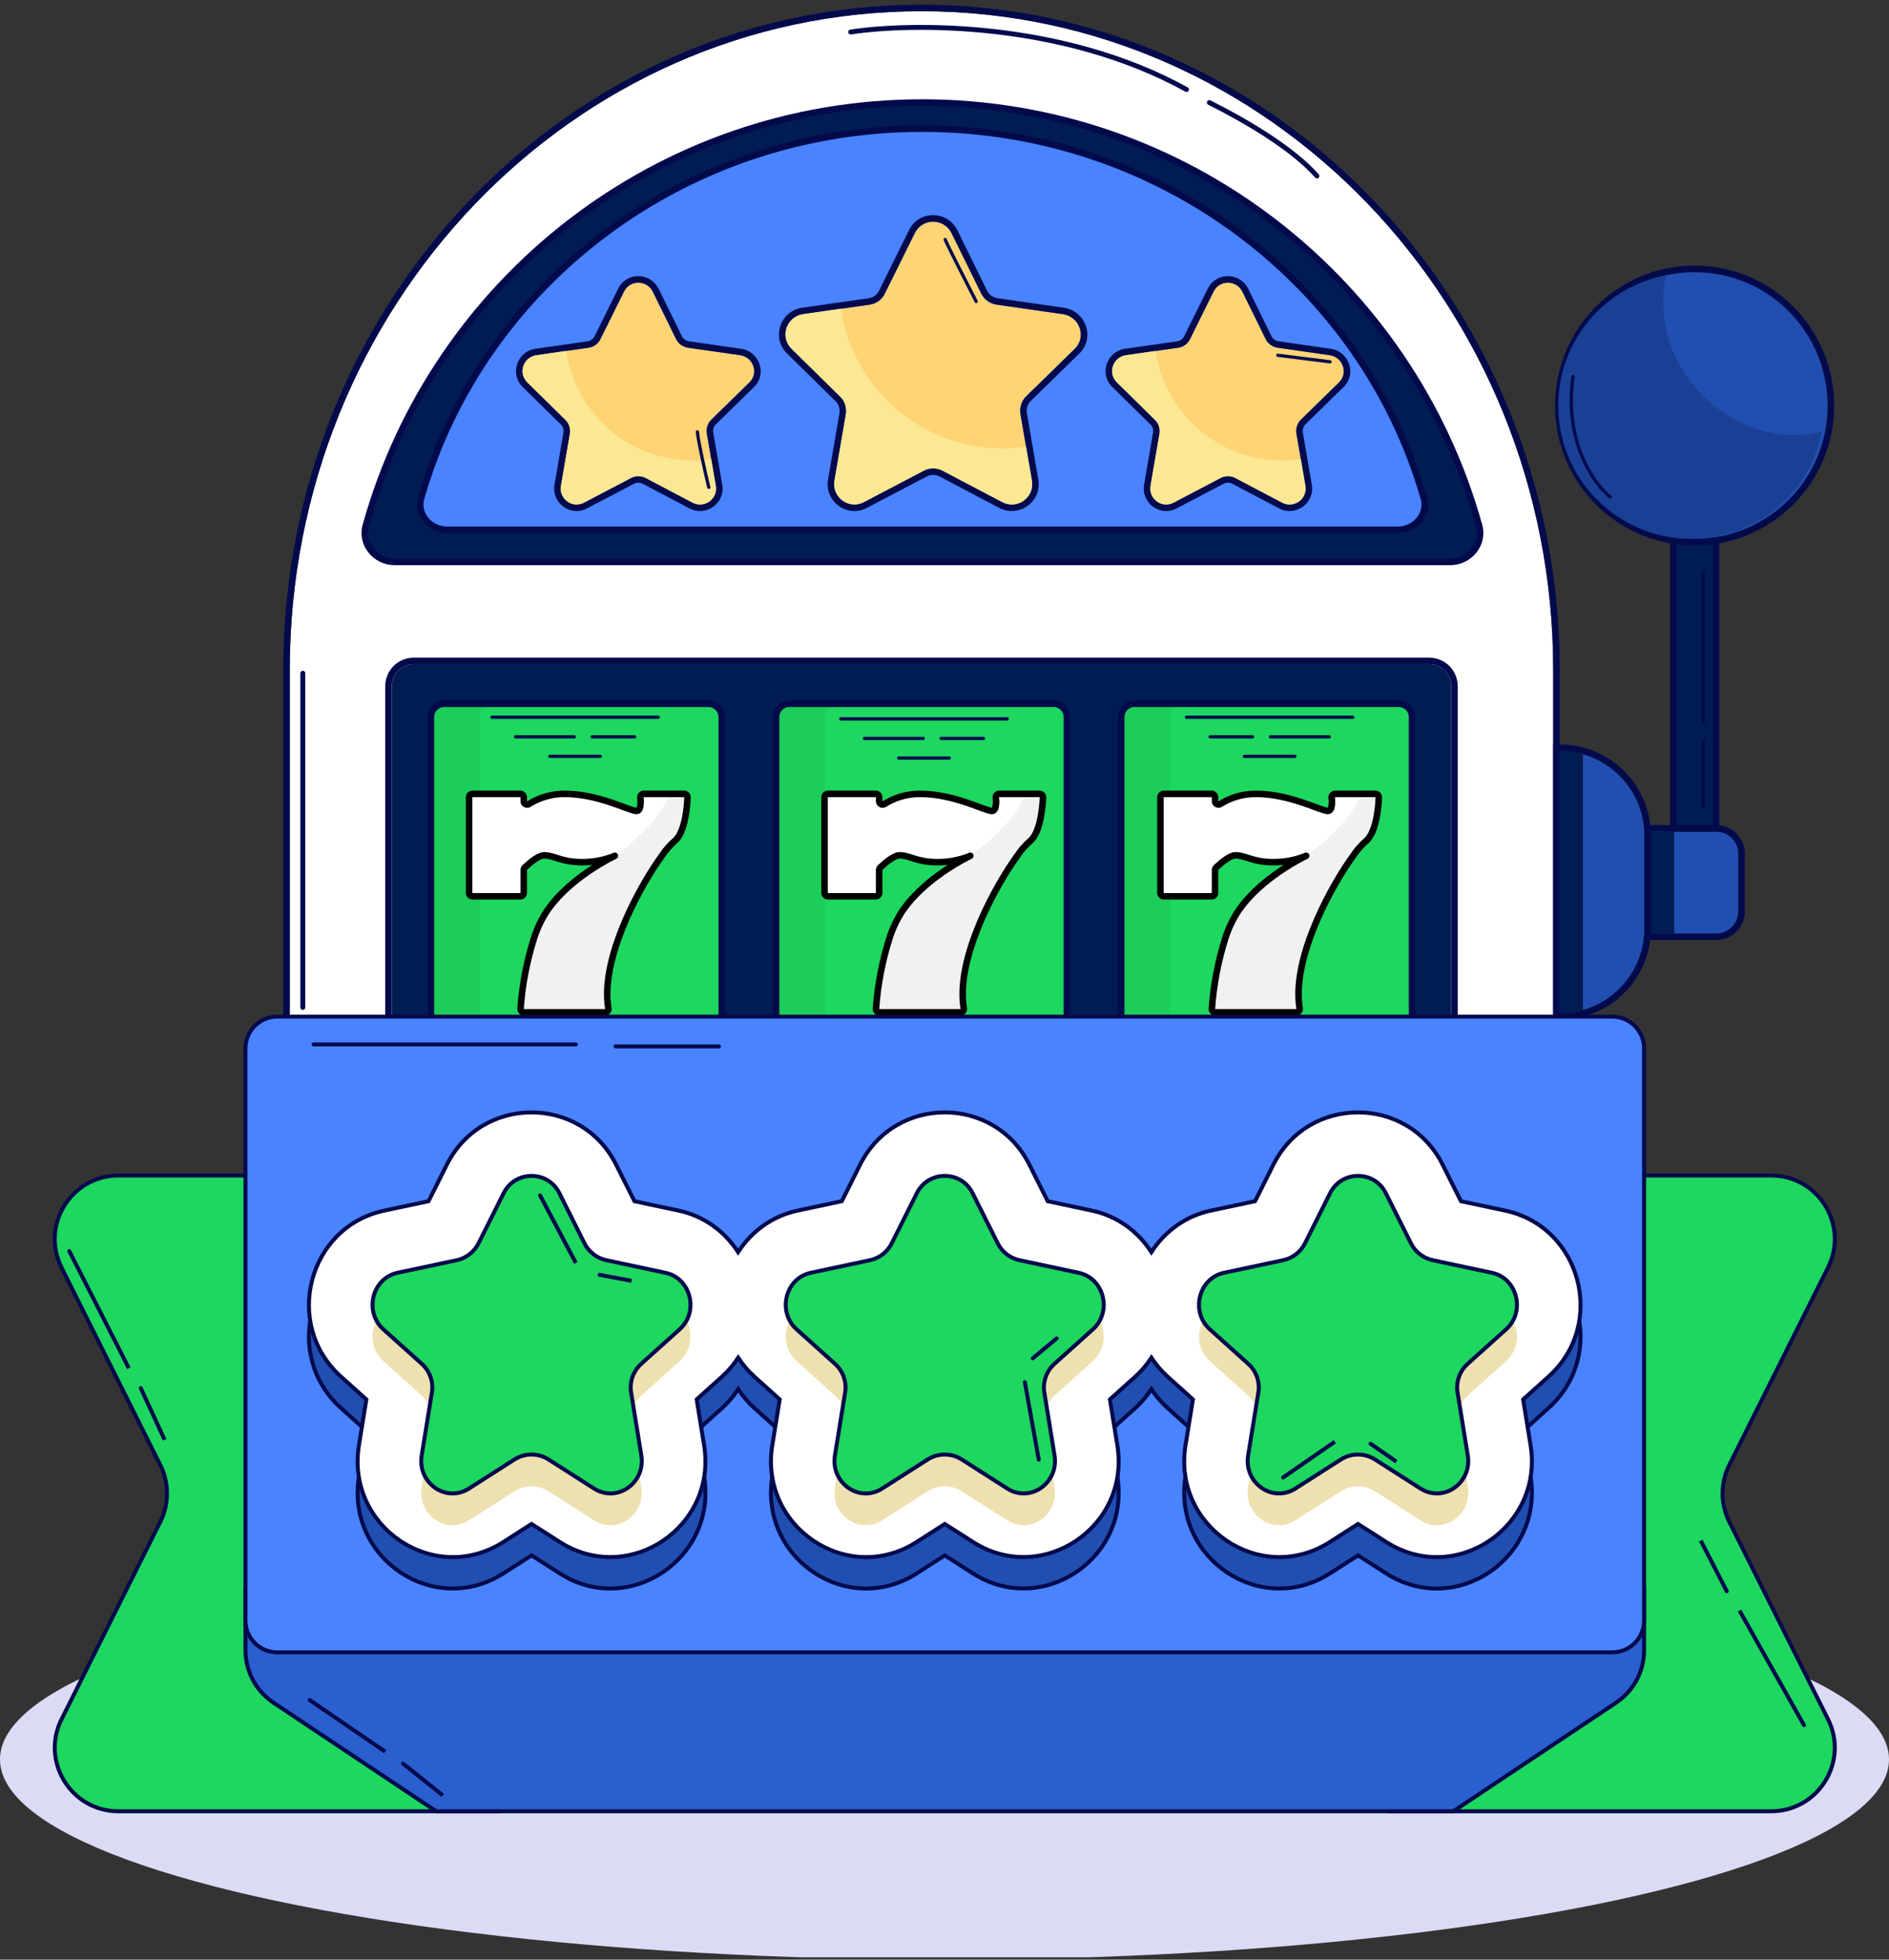 <?xml version="1.0" encoding="UTF-8"?>
<svg xmlns="http://www.w3.org/2000/svg" width="401" height="416" viewBox="0 0 401 416" fill="none">
  <rect x="0" y="0" width="401" height="416" fill="#333333" stroke="none"/>
  <g clip-path="url(#clip0_232_5887)">
    <ellipse cx="200.5" cy="373.5" rx="200.5" ry="42.5" fill="#DBDBF6"></ellipse>
    <path d="M329.72 142.268V272.877C329.72 278.303 325.465 282.742 320.265 282.742H70.962C65.763 282.742 61.508 278.303 61.508 272.877V142.268C61.508 65.027 121.541 2.385 195.567 2.385H195.661C269.687 2.385 329.72 65.027 329.72 142.268Z" fill="white"></path>
    <path fill-rule="evenodd" clip-rule="evenodd" d="M331.104 142.267V272.876C331.104 279.011 326.284 284.126 320.265 284.126H70.962C64.943 284.126 60.123 279.011 60.123 272.876V142.267C60.123 64.318 120.721 1 195.566 1H195.661C270.506 1 331.104 64.318 331.104 142.267ZM329.719 272.876V142.267C329.719 65.026 269.686 2.384 195.661 2.384H195.566C121.541 2.384 61.508 65.026 61.508 142.267V272.876C61.508 278.302 65.762 282.741 70.962 282.741H320.265C325.465 282.741 329.719 278.302 329.719 272.876Z" fill="#030A4C"></path>
    <path fill-rule="evenodd" clip-rule="evenodd" d="M329.72 253.049C329.683 258.442 325.443 262.842 320.266 262.842H70.963C65.763 262.842 61.509 258.404 61.509 252.978V142.164C61.509 142.256 61.508 142.348 61.508 142.44V273.049C61.508 278.476 65.763 282.914 70.963 282.914H320.266C325.465 282.914 329.72 278.476 329.72 273.049V253.049Z" fill="#FFB961"></path>
    <path d="M307.875 119.287H83.759C79.665 119.287 76.516 115.403 77.67 111.519C92.052 59.768 139.499 21.768 195.764 21.768C252.03 21.768 299.582 59.768 313.964 111.519C315.118 115.403 311.969 119.287 307.875 119.287Z" fill="#001C52" stroke="#030A4C" stroke-width="1.384"></path>
    <path d="M296.743 112.466H94.899C91.212 112.466 88.376 109.074 89.415 105.682C102.367 60.491 145.1 27.308 195.773 27.308C246.447 27.308 289.274 60.491 302.226 105.682C303.266 109.074 300.43 112.466 296.743 112.466Z" fill="#4983FF" stroke="#030A4C" stroke-width="1.384"></path>
    <path d="M308.07 145.713V237.228C308.07 239.875 305.989 241.955 303.343 241.955H87.885C85.238 241.955 83.157 239.875 83.157 237.228V145.713C83.157 143.066 85.238 140.986 87.885 140.986H303.343C305.989 140.986 308.07 143.066 308.07 145.713Z" fill="#001C52"></path>
    <path fill-rule="evenodd" clip-rule="evenodd" d="M309.454 145.713V237.228C309.454 240.639 306.754 243.339 303.343 243.339H87.885C84.473 243.339 81.773 240.639 81.773 237.228V145.713C81.773 142.3 84.473 139.601 87.885 139.601H303.343C306.754 139.601 309.454 142.3 309.454 145.713ZM308.07 237.228V145.713C308.07 143.065 305.989 140.986 303.343 140.986H87.885C85.238 140.986 83.157 143.065 83.157 145.713V237.228C83.157 239.875 85.238 241.955 87.885 241.955H303.343C305.989 241.955 308.07 239.875 308.07 237.228Z" fill="#030A4C"></path>
    <path d="M153.212 152.232V230.701C153.212 232.267 151.942 233.537 150.376 233.537H94.313C92.747 233.537 91.477 232.267 91.477 230.701V152.232C91.477 150.665 92.747 149.396 94.313 149.396H150.376C151.942 149.396 153.212 150.665 153.212 152.232Z" fill="#1DD75E" stroke="#030A4C" stroke-width="1.384"></path>
    <path d="M104.677 233.551H94.311C92.773 233.551 91.503 232.281 91.503 230.676V152.234C91.503 150.696 92.773 149.425 94.311 149.425H104.677C103.139 149.425 101.868 150.696 101.868 152.234V230.676C101.868 232.281 103.139 233.551 104.677 233.551Z" fill="black" fill-opacity="0.05"></path>
    <path d="M226.482 152.232V230.701C226.482 232.267 225.212 233.537 223.646 233.537H167.583C166.016 233.537 164.747 232.267 164.747 230.701V152.232C164.747 150.665 166.016 149.396 167.583 149.396H223.646C225.212 149.396 226.482 150.665 226.482 152.232Z" fill="#1DD75E" stroke="#030A4C" stroke-width="1.384"></path>
    <path d="M177.969 233.551H167.604C165.999 233.551 164.729 232.281 164.729 230.676V152.234C164.729 150.696 165.999 149.425 167.604 149.425H177.969C176.364 149.425 175.094 150.696 175.094 152.234V230.676C175.094 232.281 176.364 233.551 177.969 233.551Z" fill="black" fill-opacity="0.05"></path>
    <path d="M299.75 152.232V230.701C299.75 232.267 298.481 233.537 296.914 233.537H240.851C239.285 233.537 238.015 232.267 238.015 230.701V152.232C238.015 150.665 239.285 149.396 240.851 149.396H296.914C298.481 149.396 299.75 150.665 299.75 152.232Z" fill="#1DD75E" stroke="#030A4C" stroke-width="1.384"></path>
    <path d="M251.194 233.551H240.829C239.291 233.551 238.02 232.281 238.02 230.676V152.234C238.02 150.696 239.291 149.425 240.829 149.425H251.194C249.656 149.425 248.385 150.696 248.385 152.234V230.676C248.385 232.281 249.656 233.551 251.194 233.551Z" fill="black" fill-opacity="0.05"></path>
    <path d="M349.066 177.379V197.138C349.066 207.059 341.024 215.101 331.104 215.101L331.103 159.417C341.024 159.417 349.066 167.459 349.066 177.379Z" fill="#214FB1"></path>
    <path fill-rule="evenodd" clip-rule="evenodd" d="M329.719 216.486L329.719 158.032H331.104C341.789 158.032 350.451 166.694 350.451 177.379V197.138C350.451 207.824 341.789 216.486 331.104 216.486H329.719ZM332.488 215.049C332.032 215.083 331.57 215.101 331.104 215.101C331.104 215.101 331.104 215.101 331.104 215.101L331.104 159.417C331.57 159.417 332.031 159.434 332.488 159.469C341.762 160.176 349.067 167.925 349.067 177.379V197.138C349.067 206.593 341.762 214.342 332.488 215.049Z" fill="#030A4C"></path>
    <path d="M336.036 160.057V214.425C334.498 214.826 332.827 215.094 331.088 215.094V159.389C332.827 159.389 334.498 159.656 336.036 160.057Z" fill="#001C52"></path>
    <path d="M369.011 181.258V193.454C369.011 196.065 366.895 198.181 364.284 198.181H351.144V176.531H364.284C366.895 176.531 369.011 178.648 369.011 181.258Z" fill="#214FB1"></path>
    <path fill-rule="evenodd" clip-rule="evenodd" d="M349.759 199.566V175.147H364.284C367.66 175.147 370.396 177.883 370.396 181.258V193.455C370.396 196.83 367.66 199.566 364.284 199.566H349.759ZM369.011 193.455V181.258C369.011 178.648 366.895 176.531 364.284 176.531H351.144V198.182H364.284C366.895 198.182 369.011 196.065 369.011 193.455Z" fill="#030A4C"></path>
    <path d="M350.46 176.512H355.409V198.179H350.46V176.512Z" fill="#001C52"></path>
    <path d="M355.211 99.732H364.286V175.84H355.211V99.732Z" fill="#001C52" stroke="#030A4C" stroke-width="1.384"></path>
    <path d="M361.593 157.447V171.292" stroke="#030A4C" stroke-width="0.692" stroke-linecap="round"></path>
    <path d="M387.982 86.156C387.982 101.679 375.396 114.404 359.734 114.404C344.072 114.404 331.486 101.679 331.486 86.156C331.486 70.494 344.072 57.769 359.734 57.769C375.396 57.769 387.982 70.494 387.982 86.156Z" fill="#214FB1"></path>
    <path fill-rule="evenodd" clip-rule="evenodd" d="M389.367 86.155C389.367 102.438 376.165 115.788 359.734 115.788C343.303 115.788 330.102 102.438 330.102 86.155C330.102 69.737 343.299 56.383 359.734 56.383C376.17 56.383 389.367 69.737 389.367 86.155ZM359.734 114.403C375.396 114.403 387.982 101.678 387.982 86.155C387.982 70.493 375.396 57.768 359.734 57.768C344.072 57.768 331.486 70.493 331.486 86.155C331.486 101.678 344.072 114.403 359.734 114.403Z" fill="#030A4C"></path>
    <path d="M386.721 91.584C384.327 104.56 372.864 114.385 359.007 114.385C343.386 114.385 330.789 101.662 330.789 86.167C330.789 72.311 340.615 60.847 353.716 58.453C353.212 60.217 353.086 61.981 353.086 63.87C353.086 83.331 372.206 95.737 386.721 91.584Z" fill="#194095"></path>
    <path d="M151.023 89.066C150.228 89.817 149.875 90.966 150.051 92.071L151.951 103.116C152.437 105.9 149.521 108.021 147.003 106.695L137.106 101.482C136.089 100.951 134.896 100.951 133.925 101.482L123.983 106.695C121.509 108.021 118.593 105.9 119.079 103.116L120.979 92.071C121.156 90.966 120.802 89.817 119.963 89.066L111.966 81.202C109.933 79.258 111.038 75.855 113.821 75.414L124.955 73.823C126.06 73.646 126.988 72.984 127.474 71.967L132.466 61.894C133.704 59.375 137.282 59.375 138.564 61.894L143.512 71.967C143.998 72.984 144.97 73.646 146.075 73.823L157.165 75.414C159.948 75.855 161.097 79.258 159.065 81.202L151.023 89.066Z" fill="#FFD475"></path>
    <path fill-rule="evenodd" clip-rule="evenodd" d="M151.983 90.064L151.974 90.073C151.541 90.482 151.309 91.156 151.417 91.845L153.315 102.878C153.315 102.879 153.315 102.879 153.315 102.88C154 106.806 149.884 109.776 146.358 107.921L136.465 102.709C136.464 102.709 136.464 102.709 136.463 102.708C135.84 102.384 135.137 102.397 134.588 102.697L134.578 102.703L124.637 107.916C124.635 107.917 124.633 107.918 124.631 107.919C121.127 109.79 117.035 106.782 117.715 102.88C117.715 102.88 117.715 102.879 117.715 102.879L119.613 91.845C119.72 91.161 119.492 90.503 119.039 90.098L119.015 90.076L111.001 82.195C108.126 79.433 109.729 74.662 113.605 74.046L113.615 74.045L124.747 72.455C125.42 72.344 125.946 71.954 126.225 71.37L126.229 71.362L131.224 61.283C131.224 61.283 131.225 61.282 131.225 61.281C132.979 57.715 138.013 57.757 139.798 61.266L139.802 61.275L144.758 71.364L144.761 71.37C145.03 71.932 145.585 72.34 146.284 72.455L157.372 74.045L157.382 74.046C161.222 74.656 162.931 79.41 160.028 82.197L151.983 90.064ZM159.065 81.202C161.097 79.258 159.948 75.856 157.165 75.414L146.075 73.823C144.97 73.647 143.998 72.984 143.512 71.968L138.564 61.894C137.283 59.376 133.704 59.376 132.467 61.894L127.474 71.968C126.988 72.984 126.06 73.647 124.955 73.823L113.822 75.414C111.038 75.856 109.933 79.258 111.966 81.202L119.963 89.066C120.802 89.817 121.156 90.966 120.979 92.071L119.079 103.117C118.593 105.9 121.509 108.021 123.984 106.695L133.925 101.482C134.897 100.951 136.09 100.951 137.106 101.482L147.003 106.695C149.521 108.021 152.437 105.9 151.951 103.117L150.051 92.071C149.875 90.966 150.228 89.817 151.023 89.066L159.065 81.202Z" fill="#030A4C"></path>
    <path d="M147.003 106.698L137.106 101.484C136.09 100.954 134.897 100.954 133.925 101.484L123.984 106.698C121.51 108.023 118.594 105.903 119.08 103.119L120.98 92.073C121.156 90.969 120.803 89.82 119.963 89.069L111.966 81.204C109.934 79.26 111.039 75.858 113.822 75.416L120.184 74.488C122.084 87.655 133.439 97.773 147.18 97.773C148.461 97.773 149.743 97.684 150.98 97.463L151.952 103.119C152.438 105.903 149.522 108.023 147.003 106.698Z" fill="#FCE793"></path>
    <path d="M217.867 84.108C216.853 85.066 216.402 86.53 216.628 87.939L219.05 102.02C219.67 105.569 215.952 108.273 212.741 106.583L200.124 99.936C198.828 99.26 197.307 99.26 196.068 99.936L183.395 106.583C180.24 108.273 176.522 105.569 177.142 102.02L179.564 87.939C179.789 86.53 179.339 85.066 178.268 84.108L168.073 74.082C165.482 71.603 166.891 67.266 170.439 66.703L184.634 64.675C186.042 64.45 187.225 63.605 187.844 62.309L194.209 49.467C195.787 46.256 200.349 46.256 201.983 49.467L208.291 62.309C208.911 63.605 210.15 64.45 211.558 64.675L225.697 66.703C229.245 67.266 230.71 71.603 228.119 74.082L217.867 84.108Z" fill="#FFD475"></path>
    <path fill-rule="evenodd" clip-rule="evenodd" d="M218.826 85.107L218.817 85.115C218.166 85.731 217.837 86.721 217.993 87.713L220.413 101.783C220.413 101.783 220.413 101.784 220.413 101.784C221.232 106.475 216.314 110.029 212.096 107.809L199.483 101.164C199.482 101.164 199.481 101.164 199.48 101.163C198.577 100.693 197.547 100.707 196.731 101.152L196.721 101.158L184.048 107.804C184.046 107.805 184.044 107.806 184.042 107.807C179.858 110.043 174.964 106.452 175.777 101.785C175.777 101.784 175.778 101.784 175.778 101.783L178.198 87.713C178.354 86.725 178.028 85.752 177.345 85.14L177.321 85.119L167.108 75.076C163.674 71.78 165.581 66.073 170.222 65.336L170.232 65.335L184.425 63.307C185.401 63.148 186.182 62.575 186.595 61.713L186.599 61.704L192.966 48.857C192.967 48.856 192.967 48.855 192.967 48.855C195.062 44.596 201.079 44.638 203.216 48.84L203.221 48.848L209.537 61.706L209.54 61.713C209.942 62.553 210.764 63.144 211.767 63.307L225.903 65.335L225.913 65.336C230.518 66.067 232.543 71.757 229.081 75.077L218.826 85.107ZM228.118 74.082C230.709 71.604 229.245 67.267 225.696 66.704L211.558 64.676C210.15 64.45 208.91 63.606 208.291 62.31L201.982 49.467C200.349 46.257 195.786 46.257 194.209 49.467L187.844 62.31C187.224 63.606 186.041 64.45 184.633 64.676L170.439 66.704C166.89 67.267 165.482 71.604 168.073 74.082L178.268 84.109C179.338 85.067 179.789 86.531 179.564 87.939L177.141 102.021C176.522 105.57 180.24 108.273 183.394 106.584L196.068 99.937C197.307 99.261 198.828 99.261 200.123 99.937L212.741 106.584C215.951 108.273 219.669 105.57 219.049 102.021L216.627 87.939C216.402 86.531 216.853 85.067 217.867 84.109L228.118 74.082Z" fill="#030A4C"></path>
    <path d="M212.741 106.582L200.124 99.936C198.828 99.259 197.308 99.259 196.068 99.936L183.395 106.582C180.24 108.272 176.523 105.568 177.142 102.02L179.564 87.938C179.79 86.529 179.339 85.065 178.269 84.107L168.073 74.081C165.483 71.603 166.891 67.265 170.439 66.702L178.55 65.519C180.973 82.305 195.449 95.204 212.967 95.204C214.6 95.204 216.234 95.091 217.811 94.809L219.05 102.02C219.67 105.568 215.952 108.272 212.741 106.582Z" fill="#FCE793"></path>
    <path d="M276.181 89.066C275.385 89.817 275.032 90.966 275.208 92.071L277.108 103.116C277.594 105.9 274.678 108.021 272.16 106.695L262.263 101.482C261.247 100.951 260.054 100.951 259.082 101.482L249.141 106.695C246.666 108.021 243.75 105.9 244.236 103.116L246.136 92.071C246.313 90.966 245.959 89.817 245.12 89.066L237.123 81.202C235.091 79.258 236.195 75.855 238.979 75.414L250.113 73.823C251.217 73.646 252.145 72.984 252.631 71.967L257.624 61.894C258.861 59.375 262.44 59.375 263.721 61.894L268.669 71.967C269.155 72.984 270.127 73.646 271.232 73.823L282.322 75.414C285.105 75.855 286.254 79.258 284.222 81.202L276.181 89.066Z" fill="#FFD475"></path>
    <path fill-rule="evenodd" clip-rule="evenodd" d="M277.14 90.064L277.132 90.073C276.698 90.482 276.467 91.156 276.575 91.845L278.472 102.878C278.472 102.879 278.473 102.88 278.473 102.88C279.157 106.806 275.041 109.776 271.515 107.921L261.622 102.709C261.622 102.709 261.621 102.709 261.621 102.708C260.997 102.384 260.294 102.397 259.745 102.697L259.735 102.703L249.795 107.916C249.793 107.917 249.791 107.918 249.789 107.919C246.285 109.79 242.193 106.782 242.872 102.881C242.872 102.88 242.873 102.879 242.873 102.879L244.771 91.845C244.878 91.161 244.649 90.503 244.197 90.098L244.173 90.076L236.159 82.195C233.283 79.433 234.887 74.662 238.762 74.046L238.773 74.045L249.904 72.455C250.577 72.344 251.103 71.954 251.382 71.37L251.387 71.362L256.381 61.283C256.382 61.283 256.382 61.282 256.383 61.281C258.137 57.715 263.17 57.757 264.955 61.266L264.96 61.275L269.916 71.364L269.919 71.37C270.187 71.932 270.743 72.34 271.441 72.455L282.529 74.045L282.539 74.046C286.379 74.656 288.089 79.41 285.185 82.197L277.14 90.064ZM284.222 81.202C286.254 79.258 285.106 75.856 282.322 75.414L271.232 73.823C270.128 73.647 269.156 72.984 268.67 71.968L263.721 61.894C262.44 59.376 258.861 59.376 257.624 61.894L252.631 71.968C252.145 72.984 251.217 73.647 250.113 73.823L238.979 75.414C236.195 75.856 235.091 79.258 237.123 81.202L245.12 89.066C245.96 89.818 246.313 90.966 246.137 92.071L244.236 103.117C243.751 105.9 246.667 108.021 249.141 106.695L259.082 101.482C260.054 100.951 261.247 100.951 262.263 101.482L272.16 106.695C274.679 108.021 277.595 105.9 277.109 103.117L275.209 92.071C275.032 90.966 275.386 89.818 276.181 89.066L284.222 81.202Z" fill="#030A4C"></path>
    <path d="M272.159 106.698L262.263 101.484C261.246 100.954 260.053 100.954 259.082 101.484L249.14 106.698C246.666 108.023 243.75 105.903 244.236 103.119L246.136 92.073C246.313 90.969 245.959 89.82 245.12 89.069L237.122 81.204C235.09 79.26 236.195 75.858 238.978 75.416L245.34 74.488C247.241 87.655 258.595 97.773 272.336 97.773C273.618 97.773 274.899 97.684 276.136 97.463L277.108 103.119C277.594 105.903 274.678 108.023 272.159 106.698Z" fill="#FCE793"></path>
    <path d="M292.696 169.282C292.65 170.688 292.494 172.089 292.232 173.471C291.841 175.544 291.124 177.696 289.819 178.674C288.872 179.536 288.032 180.509 287.319 181.573C287.029 181.965 286.732 182.392 286.42 182.849C281.601 189.908 274.237 204.076 275.89 214.085C275.905 214.187 275.898 214.292 275.869 214.392C275.84 214.492 275.79 214.585 275.722 214.663C275.654 214.742 275.569 214.805 275.474 214.847C275.379 214.89 275.276 214.912 275.172 214.911H257.982C257.882 214.911 257.784 214.891 257.692 214.851C257.601 214.811 257.519 214.753 257.451 214.681C257.383 214.608 257.331 214.522 257.297 214.428C257.264 214.334 257.25 214.235 257.257 214.135C257.624 209.006 258.597 203.939 260.156 199.039C260.831 196.961 261.789 194.985 263.004 193.169C267.055 187.378 273.89 183.436 276.47 182.088C276.477 182.088 276.477 182.081 276.484 182.081C276.839 181.892 277.107 181.762 277.281 181.675C275.05 182.585 272.661 183.043 270.251 183.023C265.903 183.023 264.454 181.573 262.279 181.573C261.178 181.573 259.526 182.871 258.156 184.153C258.085 184.222 258.028 184.304 257.99 184.395C257.951 184.486 257.931 184.584 257.931 184.682V189.545C257.931 189.737 257.854 189.921 257.718 190.057C257.582 190.193 257.398 190.269 257.206 190.27H247.06C246.868 190.269 246.684 190.193 246.548 190.057C246.413 189.921 246.336 189.737 246.335 189.545V169.253C246.336 169.061 246.413 168.877 246.548 168.741C246.684 168.605 246.868 168.529 247.06 168.528H257.206C257.398 168.529 257.582 168.605 257.718 168.741C257.854 168.877 257.931 169.061 257.931 169.253V170.079C257.93 170.208 257.964 170.335 258.029 170.446C258.094 170.557 258.188 170.649 258.3 170.712C258.413 170.775 258.54 170.806 258.669 170.803C258.798 170.801 258.923 170.763 259.033 170.695C261.305 169.261 263.941 168.509 266.628 168.528C273.875 168.528 280.398 172.152 281.847 172.152C281.96 172.155 282.072 172.13 282.172 172.078C282.272 172.026 282.358 171.949 282.42 171.855C282.478 171.786 282.525 171.707 282.557 171.623C282.773 170.877 282.817 170.091 282.688 169.325C282.678 169.224 282.69 169.122 282.722 169.026C282.754 168.93 282.805 168.841 282.874 168.766C282.942 168.691 283.025 168.631 283.118 168.59C283.211 168.549 283.311 168.528 283.413 168.528H291.972C292.069 168.527 292.166 168.547 292.257 168.585C292.347 168.623 292.428 168.679 292.496 168.749C292.564 168.82 292.617 168.903 292.651 168.995C292.685 169.087 292.701 169.184 292.696 169.282Z" fill="white" stroke="black" stroke-width="1.384" stroke-linejoin="round"></path>
    <path opacity="0.2" d="M291.972 168.528H288.747C287.554 173.545 280.22 179.488 278.083 181.133C277.716 181.415 277.323 181.662 276.909 181.869C276.681 181.984 276.473 182.088 276.47 182.088C273.89 183.436 267.055 187.378 263.004 193.169C261.789 194.985 260.831 196.96 260.156 199.039C258.597 203.939 257.624 209.006 257.257 214.135C257.25 214.234 257.264 214.334 257.297 214.428C257.331 214.522 257.383 214.608 257.451 214.68C257.519 214.753 257.601 214.811 257.692 214.851C257.784 214.89 257.882 214.911 257.982 214.91H275.172C275.276 214.911 275.379 214.89 275.474 214.847C275.569 214.804 275.654 214.742 275.722 214.663C275.79 214.584 275.84 214.492 275.869 214.392C275.898 214.292 275.905 214.187 275.89 214.084C274.129 203.431 282.586 188.067 287.319 181.573C288.032 180.509 288.872 179.536 289.819 178.674C291.124 177.696 291.841 175.543 292.232 173.47C292.494 172.088 292.65 170.688 292.696 169.282C292.701 169.184 292.685 169.086 292.651 168.995C292.617 168.903 292.564 168.819 292.496 168.749C292.428 168.678 292.347 168.622 292.257 168.584C292.166 168.546 292.069 168.527 291.972 168.528Z" fill="black" fill-opacity="0.28"></path>
    <path d="M221.396 169.282C221.349 170.688 221.194 172.089 220.932 173.471C220.54 175.544 219.823 177.696 218.518 178.674C217.571 179.536 216.731 180.509 216.018 181.573C215.728 181.965 215.431 182.392 215.119 182.849C210.3 189.908 202.937 204.076 204.589 214.085C204.605 214.187 204.598 214.292 204.569 214.392C204.54 214.492 204.489 214.585 204.421 214.663C204.353 214.742 204.268 214.805 204.174 214.847C204.079 214.89 203.976 214.912 203.872 214.911H186.681C186.581 214.911 186.483 214.891 186.392 214.851C186.3 214.811 186.218 214.753 186.15 214.681C186.082 214.608 186.03 214.522 185.997 214.428C185.963 214.334 185.949 214.235 185.956 214.135C186.323 209.006 187.296 203.939 188.855 199.039C189.53 196.961 190.489 194.985 191.703 193.169C195.755 187.378 202.589 183.436 205.169 182.088C205.176 182.088 205.176 182.081 205.183 182.081C205.538 181.892 205.807 181.762 205.981 181.675C203.75 182.585 201.36 183.043 198.951 183.023C194.602 183.023 193.153 181.573 190.979 181.573C189.877 181.573 188.225 182.871 186.855 184.153C186.784 184.222 186.727 184.304 186.689 184.395C186.65 184.486 186.63 184.584 186.63 184.682V189.545C186.63 189.737 186.553 189.921 186.417 190.057C186.282 190.193 186.098 190.269 185.906 190.27H175.759C175.567 190.269 175.383 190.193 175.248 190.057C175.112 189.921 175.035 189.737 175.035 189.545V169.253C175.035 169.061 175.112 168.877 175.248 168.741C175.383 168.605 175.567 168.529 175.759 168.528H185.906C186.098 168.529 186.282 168.605 186.417 168.741C186.553 168.877 186.63 169.061 186.63 169.253V170.079C186.63 170.208 186.664 170.335 186.729 170.446C186.793 170.557 186.887 170.649 186.999 170.712C187.112 170.775 187.239 170.806 187.368 170.803C187.497 170.801 187.622 170.763 187.732 170.695C190.004 169.261 192.64 168.509 195.327 168.528C202.574 168.528 209.097 172.152 210.546 172.152C210.659 172.155 210.771 172.13 210.871 172.078C210.972 172.026 211.057 171.949 211.119 171.855C211.177 171.786 211.224 171.707 211.257 171.623C211.472 170.877 211.517 170.091 211.387 169.325C211.377 169.224 211.389 169.122 211.421 169.026C211.453 168.93 211.505 168.841 211.573 168.766C211.641 168.691 211.724 168.631 211.817 168.59C211.91 168.549 212.01 168.528 212.112 168.528H220.671C220.769 168.527 220.866 168.547 220.956 168.585C221.046 168.623 221.127 168.679 221.195 168.749C221.263 168.82 221.316 168.903 221.35 168.995C221.385 169.087 221.4 169.184 221.396 169.282Z" fill="white" stroke="black" stroke-width="1.384" stroke-linejoin="round"></path>
    <path opacity="0.2" d="M220.671 168.528H217.446C216.254 173.545 208.92 179.488 206.783 181.133C206.416 181.415 206.022 181.662 205.608 181.869C205.38 181.984 205.173 182.088 205.169 182.088C202.589 183.436 195.755 187.378 191.704 193.169C190.489 194.985 189.531 196.96 188.856 199.039C187.296 203.939 186.323 209.006 185.957 214.135C185.95 214.234 185.964 214.334 185.997 214.428C186.03 214.522 186.083 214.608 186.151 214.68C186.219 214.753 186.301 214.811 186.392 214.851C186.483 214.89 186.582 214.911 186.682 214.91H203.872C203.976 214.911 204.079 214.89 204.174 214.847C204.269 214.804 204.353 214.742 204.422 214.663C204.49 214.584 204.54 214.492 204.569 214.392C204.598 214.292 204.605 214.187 204.59 214.084C202.828 203.431 211.286 188.067 216.019 181.573C216.732 180.509 217.571 179.536 218.519 178.674C219.823 177.696 220.541 175.543 220.932 173.47C221.194 172.088 221.349 170.688 221.396 169.282C221.401 169.184 221.385 169.086 221.351 168.995C221.316 168.903 221.264 168.819 221.196 168.749C221.128 168.678 221.046 168.622 220.956 168.584C220.866 168.546 220.769 168.527 220.671 168.528Z" fill="black" fill-opacity="0.28"></path>
    <path d="M145.942 169.282C145.895 170.688 145.74 172.089 145.478 173.471C145.087 175.544 144.369 177.696 143.065 178.674C142.117 179.536 141.278 180.509 140.565 181.573C140.275 181.965 139.978 182.392 139.666 182.849C134.847 189.908 127.483 204.076 129.136 214.085C129.151 214.187 129.144 214.292 129.115 214.392C129.086 214.492 129.036 214.585 128.968 214.663C128.899 214.742 128.815 214.805 128.72 214.847C128.625 214.89 128.522 214.912 128.418 214.911H111.228C111.128 214.911 111.03 214.891 110.938 214.851C110.847 214.811 110.765 214.753 110.697 214.681C110.629 214.608 110.576 214.522 110.543 214.428C110.51 214.334 110.496 214.235 110.503 214.135C110.869 209.006 111.842 203.939 113.402 199.039C114.077 196.961 115.035 194.985 116.25 193.169C120.301 187.378 127.135 183.436 129.715 182.088C129.723 182.088 129.723 182.081 129.73 182.081C130.085 181.892 130.353 181.762 130.527 181.675C128.296 182.585 125.907 183.043 123.497 183.023C119.149 183.023 117.7 181.573 115.525 181.573C114.424 181.573 112.771 182.871 111.402 184.153C111.331 184.222 111.274 184.304 111.235 184.395C111.197 184.486 111.177 184.584 111.177 184.682V189.545C111.176 189.737 111.1 189.921 110.964 190.057C110.828 190.193 110.644 190.269 110.452 190.27H100.306C100.114 190.269 99.93 190.193 99.794 190.057C99.658 189.921 99.582 189.737 99.581 189.545V169.253C99.582 169.061 99.658 168.877 99.794 168.741C99.93 168.605 100.114 168.529 100.306 168.528H110.452C110.644 168.529 110.828 168.605 110.964 168.741C111.1 168.877 111.176 169.061 111.177 169.253V170.079C111.176 170.208 111.21 170.335 111.275 170.446C111.34 170.557 111.434 170.649 111.546 170.712C111.659 170.775 111.786 170.806 111.915 170.803C112.043 170.801 112.169 170.763 112.279 170.695C114.551 169.261 117.187 168.509 119.874 168.528C127.121 168.528 133.644 172.152 135.093 172.152C135.206 172.155 135.318 172.13 135.418 172.078C135.518 172.026 135.603 171.949 135.666 171.855C135.724 171.786 135.77 171.707 135.803 171.623C136.019 170.877 136.063 170.091 135.934 169.325C135.924 169.224 135.935 169.122 135.967 169.026C135.999 168.93 136.051 168.841 136.119 168.766C136.188 168.691 136.271 168.631 136.364 168.59C136.457 168.549 136.557 168.528 136.658 168.528H145.217C145.315 168.527 145.412 168.547 145.502 168.585C145.593 168.623 145.674 168.679 145.742 168.749C145.81 168.82 145.862 168.903 145.897 168.995C145.931 169.087 145.947 169.184 145.942 169.282Z" fill="white" stroke="black" stroke-width="1.384" stroke-linejoin="round"></path>
    <path opacity="0.2" d="M145.218 168.528H141.993C140.8 173.545 133.466 179.488 131.329 181.133C130.962 181.415 130.569 181.662 130.155 181.869C129.927 181.984 129.719 182.088 129.716 182.088C127.136 183.436 120.301 187.378 116.25 193.169C115.035 194.985 114.077 196.96 113.402 199.039C111.843 203.939 110.87 209.006 110.503 214.135C110.496 214.234 110.51 214.334 110.543 214.428C110.577 214.522 110.629 214.608 110.697 214.68C110.765 214.753 110.847 214.811 110.938 214.851C111.03 214.89 111.128 214.911 111.228 214.91H128.418C128.522 214.911 128.626 214.89 128.72 214.847C128.815 214.804 128.9 214.742 128.968 214.663C129.036 214.584 129.087 214.492 129.116 214.392C129.145 214.292 129.151 214.187 129.136 214.084C127.375 203.431 135.832 188.067 140.565 181.573C141.278 180.509 142.118 179.536 143.065 178.674C144.37 177.696 145.087 175.543 145.479 173.47C145.741 172.088 145.896 170.688 145.942 169.282C145.947 169.184 145.932 169.086 145.897 168.995C145.863 168.903 145.81 168.819 145.742 168.749C145.674 168.678 145.593 168.622 145.503 168.584C145.412 168.546 145.316 168.527 145.218 168.528Z" fill="black" fill-opacity="0.28"></path>
    <path d="M180.572 6.797C193.494 4.836 225.568 4.465 251.873 19.002" stroke="#030A4C" stroke-width="1.038" stroke-linecap="round"></path>
    <path d="M256.719 21.774C264.333 25.582 274.371 31.466 279.563 37.35" stroke="#030A4C" stroke-width="1.038" stroke-linecap="round"></path>
    <path d="M64.277 142.915V213.869" stroke="#030A4C" stroke-width="1.038" stroke-linecap="round"></path>
    <path d="M64.277 218.713V250.556" stroke="#030A4C" stroke-width="1.038" stroke-linecap="round"></path>
    <path d="M104.427 152.259H139.731" stroke="#030A4C" stroke-width="0.692" stroke-linecap="round"></path>
    <path d="M287.177 152.259H251.873" stroke="#030A4C" stroke-width="0.692" stroke-linecap="round"></path>
    <path d="M109.445 156.414H121.905" stroke="#030A4C" stroke-width="0.692" stroke-linecap="round"></path>
    <path d="M125.712 156.414H134.711" stroke="#030A4C" stroke-width="0.692" stroke-linecap="round"></path>
    <path d="M282.158 156.414H269.698" stroke="#030A4C" stroke-width="0.692" stroke-linecap="round"></path>
    <path d="M265.891 156.414H256.892" stroke="#030A4C" stroke-width="0.692" stroke-linecap="round"></path>
    <path d="M116.714 160.565H127.444" stroke="#030A4C" stroke-width="0.692" stroke-linecap="round"></path>
    <path d="M178.495 152.608H213.8" stroke="#030A4C" stroke-width="0.692" stroke-linecap="round"></path>
    <path d="M183.514 156.764H195.974" stroke="#030A4C" stroke-width="0.692" stroke-linecap="round"></path>
    <path d="M199.781 156.764H208.78" stroke="#030A4C" stroke-width="0.692" stroke-linecap="round"></path>
    <path d="M190.782 160.916H201.512" stroke="#030A4C" stroke-width="0.692" stroke-linecap="round"></path>
    <path d="M178.495 229.445H213.8" stroke="#030A4C" stroke-width="0.692" stroke-linecap="round"></path>
    <path d="M183.514 225.293H195.974" stroke="#030A4C" stroke-width="0.692" stroke-linecap="round"></path>
    <path d="M199.781 225.293H208.78" stroke="#030A4C" stroke-width="0.692" stroke-linecap="round"></path>
    <path d="M190.783 221.138H201.512" stroke="#030A4C" stroke-width="0.692" stroke-linecap="round"></path>
    <path d="M251.873 229.445H287.177" stroke="#030A4C" stroke-width="0.692" stroke-linecap="round"></path>
    <path d="M256.891 225.293H269.352" stroke="#030A4C" stroke-width="0.692" stroke-linecap="round"></path>
    <path d="M273.159 225.293H282.158" stroke="#030A4C" stroke-width="0.692" stroke-linecap="round"></path>
    <path d="M264.16 221.138H274.889" stroke="#030A4C" stroke-width="0.692" stroke-linecap="round"></path>
    <path d="M104.427 229.445H139.731" stroke="#030A4C" stroke-width="0.692" stroke-linecap="round"></path>
    <path d="M109.445 225.293H121.906" stroke="#030A4C" stroke-width="0.692" stroke-linecap="round"></path>
    <path d="M125.713 225.293H134.712" stroke="#030A4C" stroke-width="0.692" stroke-linecap="round"></path>
    <path d="M116.714 221.138H127.444" stroke="#030A4C" stroke-width="0.692" stroke-linecap="round"></path>
    <path d="M274.89 160.565H264.16" stroke="#030A4C" stroke-width="0.692" stroke-linecap="round"></path>
    <path d="M200.647 50.848C200.924 51.679 205.147 59.963 207.223 64.001" stroke="#030A4C" stroke-width="0.692" stroke-linecap="round"></path>
    <path d="M148.038 91.689C148.315 94.181 149.769 100.573 150.461 103.457" stroke="#030A4C" stroke-width="0.692" stroke-linecap="round"></path>
    <path d="M271.256 75.421L282.331 76.805" stroke="#030A4C" stroke-width="0.692" stroke-linecap="round"></path>
    <path d="M361.593 121.454V153.297" stroke="#030A4C" stroke-width="0.692" stroke-linecap="round"></path>
    <path d="M341.865 105.534C338.408 102.817 331.978 93.891 333.914 79.921" stroke="#030A4C" stroke-width="0.692" stroke-linecap="round"></path>
    <path d="M295.03 384.503H375.983C386.017 384.503 392.542 373.943 388.055 364.975L367.096 323.064C365.193 319.265 365.193 314.792 367.096 310.993L388.055 269.082C392.542 260.108 386.017 249.547 375.983 249.547H295.03V384.503Z" fill="#1DD75E" stroke="#030A4C" stroke-width="0.843"></path>
    <path d="M106.092 384.503H25.139C15.105 384.503 8.58 373.943 13.067 364.975L34.026 323.064C35.929 319.265 35.929 314.792 34.026 310.993L13.067 269.082C8.58 260.108 15.105 249.547 25.139 249.547H106.092V384.503Z" fill="#1DD75E" stroke="#030A4C" stroke-width="0.843"></path>
    <path d="M349.012 337.269V350.292C349.012 354.631 346.954 358.861 343.006 361.493L308.525 384.503H92.597L58.115 361.493C54.107 358.821 52.11 354.543 52.11 350.292V337.269H349.012Z" fill="#2B5FCF" stroke="#030A4C" stroke-width="0.843"></path>
    <path d="M342.264 350.768H58.857C55.132 350.768 52.109 347.745 52.109 344.021V222.561C52.109 218.836 55.132 215.813 58.857 215.813H342.264C345.988 215.813 349.011 218.836 349.011 222.561V344.021C349.011 347.745 345.988 350.768 342.264 350.768Z" fill="#4983FF" stroke="#030A4C" stroke-width="0.843"></path>
    <path d="M319.51 263.652L310.137 261.661L306.237 253.881C298.828 239.11 277.734 239.11 270.325 253.881L266.425 261.661L257.046 263.652C251.728 264.785 247.282 268.024 244.414 272.464C241.546 268.024 237.106 264.779 231.782 263.652L222.409 261.661L218.509 253.881C211.1 239.11 190.007 239.11 182.597 253.881L178.697 261.661L169.318 263.652C164.001 264.785 159.554 268.024 156.686 272.464C153.818 268.024 149.378 264.779 144.054 263.652L134.682 261.661L130.781 253.881C123.372 239.11 102.279 239.11 94.87 253.881L90.969 261.661L81.59 263.652C65.422 267.093 59.984 287.761 72.366 298.889L77.771 303.747L76.199 313.444C73.378 330.758 92.103 343.404 106.813 334.031L112.839 330.185L118.858 334.031C133.541 343.397 152.293 330.779 149.466 313.45L147.894 303.747L153.299 298.889C154.628 297.694 155.755 296.338 156.706 294.894C157.658 296.338 158.785 297.694 160.114 298.889L165.519 303.747L163.947 313.444C161.133 330.718 179.811 343.431 194.561 334.031L200.56 330.185L206.579 334.031C221.215 343.363 240.021 330.819 237.187 313.45L235.615 303.747L241.02 298.889C242.349 297.694 243.476 296.338 244.427 294.894C245.379 296.338 246.506 297.694 247.835 298.889L253.24 303.747L251.668 313.444C248.847 330.758 267.572 343.404 282.282 334.031L288.281 330.185L294.3 334.031C309.058 343.444 327.722 330.691 324.908 313.45L323.336 303.747L328.741 298.889C341.13 287.748 335.664 267.086 319.51 263.652Z" fill="#214FB1" stroke="#030A4C" stroke-width="0.843"></path>
    <path d="M319.509 256.989L310.137 254.998L306.236 247.218C298.827 232.447 277.734 232.447 270.325 247.218L266.425 254.998L257.045 256.989C251.728 258.122 247.281 261.361 244.413 265.801C241.546 261.361 237.106 258.115 231.782 256.989L222.409 254.998L218.509 247.218C211.1 232.447 190.006 232.447 182.597 247.218L178.697 254.998L169.317 256.989C164 258.122 159.553 261.361 156.686 265.801C153.818 261.361 149.378 258.115 144.054 256.989L134.681 254.998L130.781 247.218C123.372 232.447 102.278 232.447 94.869 247.218L90.969 254.998L81.59 256.989C65.422 260.43 59.983 281.098 72.365 292.225L77.77 297.084L76.198 306.78C73.377 324.095 92.103 336.741 106.813 327.368L112.838 323.515L118.858 327.361C133.541 336.727 152.293 324.109 149.465 306.78L147.893 297.077L153.298 292.219C154.627 291.024 155.754 289.668 156.706 288.224C157.657 289.668 158.784 291.024 160.113 292.219L165.518 297.077L163.946 306.774C161.132 324.048 179.81 336.761 194.561 327.361L200.56 323.515L206.579 327.361C221.214 336.693 240.021 324.149 237.187 306.78L235.614 297.077L241.019 292.219C242.349 291.024 243.475 289.668 244.427 288.224C245.378 289.668 246.505 291.024 247.834 292.219L253.239 297.077L251.667 306.774C248.847 324.088 267.572 336.734 282.282 327.361L288.281 323.515L294.3 327.361C309.057 336.774 327.721 324.021 324.908 306.78L323.335 297.077L328.74 292.219C341.129 281.085 335.664 260.423 319.509 256.989Z" fill="white" stroke="#030A4C" stroke-width="0.843"></path>
    <path d="M118.729 260.014L124.08 270.696C124.998 272.531 126.705 273.847 128.709 274.272L141.26 276.944C146.665 278.092 148.446 285.197 144.269 288.949L136.125 296.27C134.418 297.809 133.608 300.103 133.972 302.37L136.138 315.704C137.09 321.554 130.976 325.852 126.111 322.748L116.462 316.588C114.249 315.171 111.414 315.171 109.194 316.588L99.545 322.748C94.68 325.852 88.567 321.561 89.518 315.704L91.684 302.37C92.055 300.103 91.245 297.802 89.531 296.27L81.387 288.949C77.217 285.197 78.998 278.098 84.396 276.944L96.947 274.272C98.951 273.847 100.659 272.531 101.576 270.696L106.927 260.014C109.377 255.163 116.3 255.163 118.729 260.014Z" fill="#EEE1B0"></path>
    <path d="M206.45 260.014L211.801 270.696C212.718 272.531 214.425 273.847 216.43 274.272L228.98 276.944C234.385 278.092 236.167 285.197 231.99 288.949L223.845 296.27C222.138 297.809 221.328 300.103 221.693 302.37L223.859 315.704C224.81 321.554 218.697 325.852 213.832 322.748L204.182 316.588C201.969 315.171 199.135 315.171 196.915 316.588L187.266 322.748C182.4 325.852 176.287 321.561 177.238 315.704L179.404 302.37C179.776 300.103 178.966 297.802 177.252 296.27L169.107 288.949C164.937 285.197 166.719 278.098 172.117 276.944L184.668 274.272C186.672 273.847 188.379 272.531 189.297 270.696L194.648 260.014C197.097 255.163 204.02 255.163 206.45 260.014Z" fill="#EEE1B0"></path>
    <path d="M294.171 260.014L299.522 270.696C300.44 272.531 302.147 273.847 304.151 274.272L316.702 276.944C322.107 278.092 323.888 285.197 319.712 288.949L311.567 296.27C309.86 297.809 309.05 300.103 309.414 302.37L311.58 315.704C312.532 321.554 306.418 325.852 301.553 322.748L291.904 316.588C289.691 315.171 286.857 315.171 284.637 316.588L274.987 322.748C270.122 325.852 264.009 321.561 264.96 315.704L267.126 302.37C267.497 300.103 266.688 297.802 264.974 296.27L256.829 288.949C252.659 285.197 254.44 278.098 259.839 276.944L272.389 274.272C274.393 273.847 276.101 272.531 277.018 270.696L282.369 260.014C284.819 255.163 291.742 255.163 294.171 260.014Z" fill="#EEE1B0"></path>
    <path d="M118.73 253.264L124.081 263.945C124.998 265.781 126.705 267.097 128.71 267.522L141.26 270.194C146.665 271.341 148.447 278.446 144.27 282.198L136.125 289.52C134.418 291.058 133.608 293.352 133.973 295.62L136.139 308.953C137.09 314.803 130.977 319.102 126.112 315.998L116.462 309.837C114.249 308.42 111.415 308.42 109.195 309.837L99.546 315.998C94.68 319.102 88.567 314.81 89.518 308.953L91.684 295.62C92.056 293.352 91.246 291.051 89.532 289.52L81.387 282.198C77.217 278.446 78.999 271.348 84.397 270.194L96.948 267.522C98.952 267.097 100.659 265.781 101.577 263.945L106.928 253.264C109.377 248.412 116.3 248.412 118.73 253.264Z" fill="#1DD75E" stroke="#030A4C" stroke-width="0.843"></path>
    <path d="M206.45 253.264L211.801 263.945C212.719 265.781 214.426 267.097 216.43 267.522L228.981 270.194C234.386 271.341 236.167 278.446 231.991 282.198L223.846 289.52C222.139 291.058 221.329 293.352 221.693 295.62L223.86 308.953C224.811 314.803 218.697 319.102 213.832 315.998L204.183 309.837C201.97 308.42 199.136 308.42 196.916 309.837L187.266 315.998C182.401 319.102 176.288 314.81 177.239 308.953L179.405 295.62C179.776 293.352 178.967 291.051 177.253 289.52L169.108 282.198C164.938 278.446 166.719 271.348 172.118 270.194L184.668 267.522C186.673 267.097 188.38 265.781 189.297 263.945L194.648 253.264C197.098 248.412 204.021 248.412 206.45 253.264Z" fill="#1DD75E" stroke="#030A4C" stroke-width="0.843"></path>
    <path d="M294.171 253.264L299.522 263.945C300.44 265.781 302.147 267.097 304.151 267.522L316.702 270.194C322.107 271.341 323.889 278.446 319.712 282.198L311.567 289.52C309.86 291.058 309.05 293.352 309.415 295.62L311.581 308.953C312.532 314.803 306.419 319.102 301.554 315.998L291.904 309.837C289.691 308.42 286.857 308.42 284.637 309.837L274.988 315.998C270.122 319.102 264.009 314.81 264.96 308.953L267.126 295.62C267.498 293.352 266.688 291.051 264.974 289.52L256.829 282.198C252.659 278.446 254.441 271.348 259.839 270.194L272.39 267.522C274.394 267.097 276.101 265.781 277.019 263.945L282.37 253.264C284.819 248.412 291.742 248.412 294.171 253.264Z" fill="#1DD75E" stroke="#030A4C" stroke-width="0.843"></path>
    <path d="M66.574 221.712H122.243" stroke="#030A4C" stroke-width="0.843" stroke-linecap="round"></path>
    <path d="M130.678 222.136H152.608" stroke="#030A4C" stroke-width="0.843" stroke-linecap="round"></path>
    <path d="M65.968 360.536C65.776 360.405 65.514 360.454 65.382 360.646C65.251 360.838 65.3 361.101 65.492 361.232L65.968 360.536ZM65.492 361.232L81.518 372.197L81.994 371.501L65.968 360.536L65.492 361.232Z" fill="#030A4C"></path>
    <path d="M85.816 374.053C85.634 373.907 85.368 373.937 85.223 374.118C85.077 374.3 85.107 374.566 85.288 374.711L85.816 374.053ZM85.288 374.711L93.723 381.459L94.25 380.8L85.816 374.053L85.288 374.711Z" fill="#030A4C"></path>
    <path d="M115.025 253.568C114.916 253.362 114.661 253.284 114.455 253.393C114.249 253.502 114.17 253.757 114.279 253.963L115.025 253.568ZM114.279 253.963L121.871 268.302L122.616 267.907L115.025 253.568L114.279 253.963Z" fill="#030A4C"></path>
    <path d="M127.382 270.219C127.153 270.176 126.932 270.327 126.889 270.556C126.847 270.785 126.997 271.005 127.226 271.048L127.382 270.219ZM127.226 271.048L133.974 272.313L134.129 271.484L127.382 270.219L127.226 271.048Z" fill="#030A4C"></path>
    <path d="M217.555 293.408L220.507 309.855" stroke="#030A4C" stroke-width="0.843" stroke-linecap="round"></path>
    <path d="M219.242 288.347L224.303 284.13" stroke="#030A4C" stroke-width="0.843" stroke-linecap="round"></path>
    <path d="M272.141 313.305C271.95 313.437 271.902 313.7 272.034 313.891C272.167 314.083 272.43 314.131 272.621 313.998L272.141 313.305ZM283.106 305.713L272.141 313.305L272.621 313.998L283.586 306.407L283.106 305.713Z" fill="#030A4C"></path>
    <path d="M291.178 306.136C290.986 306.003 290.723 306.051 290.591 306.242C290.458 306.434 290.506 306.697 290.697 306.829L291.178 306.136ZM290.697 306.829L296.18 310.625L296.66 309.931L291.178 306.136L290.697 306.829Z" fill="#030A4C"></path>
    <path d="M15.077 265.381C14.971 265.173 14.717 265.091 14.509 265.196C14.302 265.302 14.219 265.556 14.325 265.763L15.077 265.381ZM14.325 265.763L26.977 290.646L27.729 290.264L15.077 265.381L14.325 265.763Z" fill="#030A4C"></path>
    <path d="M382.591 366.439C382.705 366.642 382.962 366.714 383.165 366.599C383.368 366.485 383.44 366.228 383.326 366.025L382.591 366.439ZM383.326 366.025L369.637 341.698L368.902 342.111L382.591 366.439L383.326 366.025Z" fill="#030A4C"></path>
    <path d="M30.266 294.496C30.168 294.284 29.918 294.192 29.706 294.289C29.495 294.387 29.402 294.638 29.5 294.849L30.266 294.496ZM29.5 294.849L34.561 305.814L35.327 305.461L30.266 294.496L29.5 294.849Z" fill="#030A4C"></path>
    <path d="M366.188 337.99C366.295 338.197 366.549 338.278 366.756 338.172C366.963 338.066 367.045 337.811 366.939 337.604L366.188 337.99ZM366.939 337.604L361.42 326.862L360.67 327.247L366.188 337.99L366.939 337.604Z" fill="#030A4C"></path>
  </g>
  <defs>
    <clipPath id="clip0_232_5887">
      <rect width="401" height="415" fill="white" transform="translate(0 0.5)"></rect>
    </clipPath>
  </defs>
</svg>
